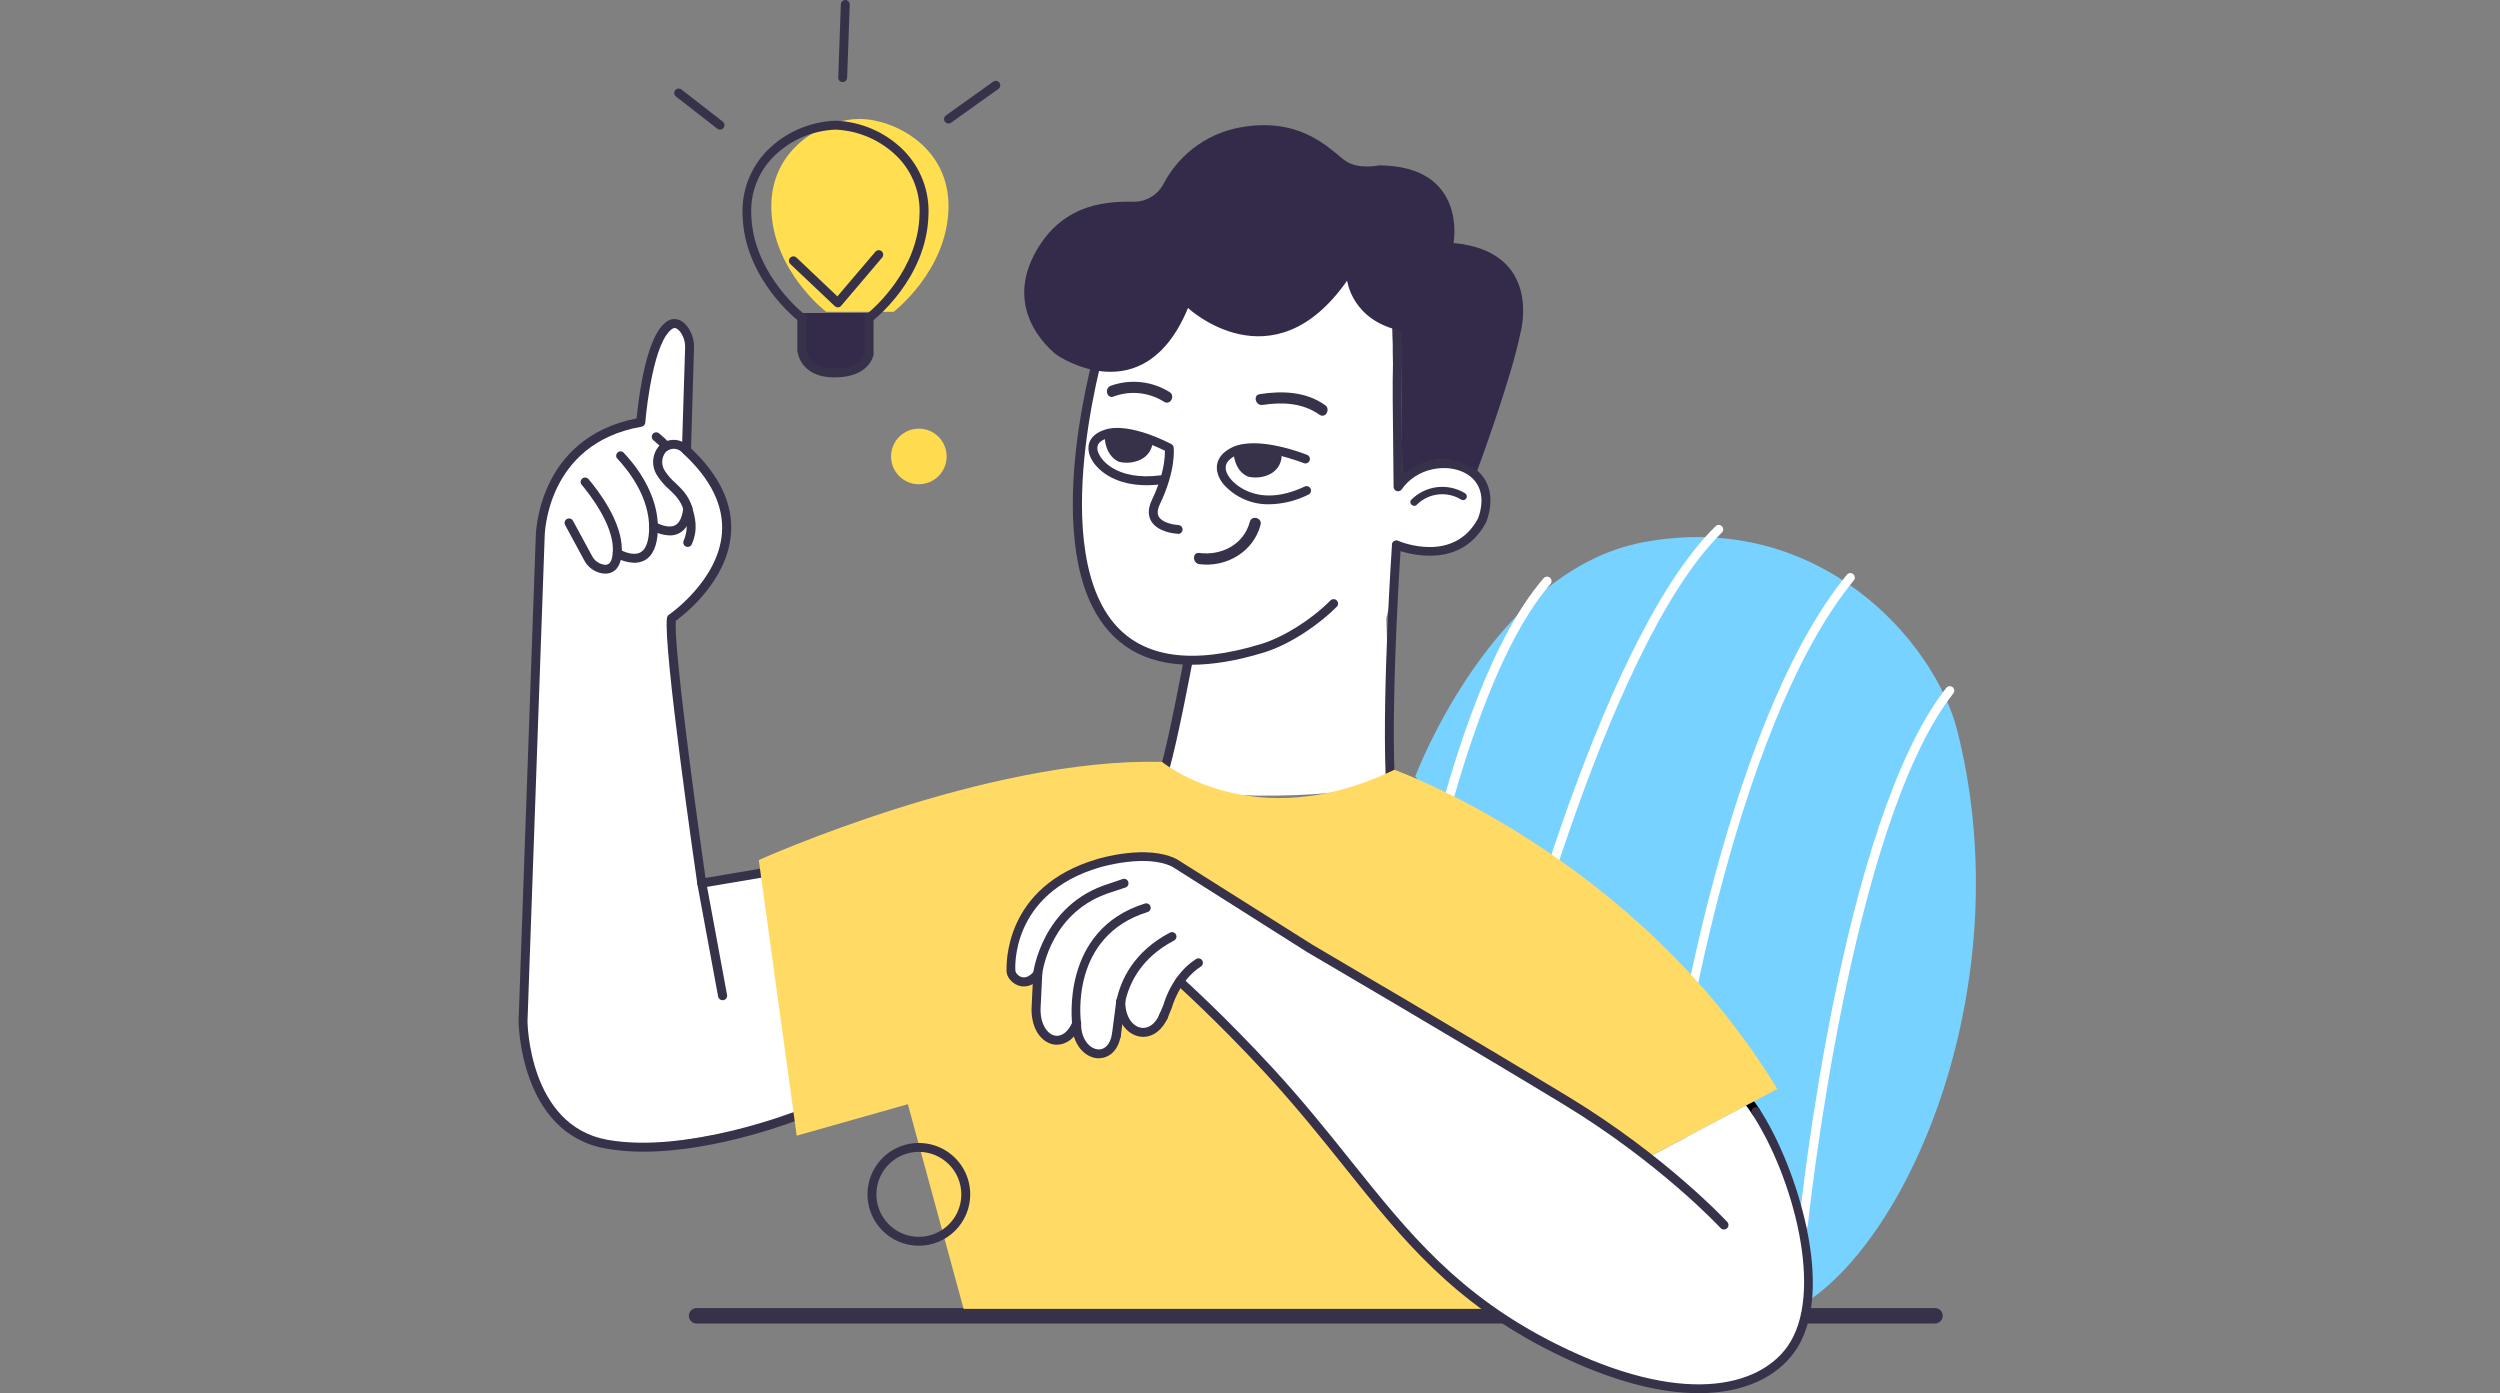 <svg width="323" height="180" viewBox="0 0 323 180" fill="none" xmlns="http://www.w3.org/2000/svg">
<rect x="0" y="0" width="323" height="180" fill="#808080" stroke="none"/>
<g clip-path="url(#clip0)">
<path d="M90.885 113.961L99.16 112.463L105 142.923C102.891 144.088 95.558 146.718 83.096 147.917C70.635 149.115 67.844 137.097 68.007 130.939L68.98 101.977C69.142 94.32 69.564 77.309 69.954 70.517C70.44 62.029 74.335 59.532 76.282 57.534C78.229 55.537 81.636 55.038 82.61 54.538C83.583 54.039 83.096 52.541 83.583 48.546C84.07 44.551 86.017 41.555 87.477 42.054C88.645 42.454 88.938 44.884 88.938 46.049L88.451 56.536C88.451 58.034 87.659 57.374 91.371 61.529C95.655 66.323 93.156 72.848 91.371 75.511L86.99 80.005V84L90.398 112.962L90.885 113.961Z" fill="white"/>
<path d="M250 169H90C89.448 169 89 169.448 89 170C89 170.552 89.448 171 90 171H250C250.552 171 251 170.552 251 170C251 169.448 250.552 169 250 169Z" fill="#37324A"/>
<path d="M182.857 100.304C182.857 100.304 192.8 73.703 212.348 70.049C235.034 65.823 249.999 82.904 252.896 94.457C260.844 126.037 247.571 158.528 233.74 168.002" fill="#78D2FF"/>
<path d="M232.998 158.85H232.937C232.785 158.835 232.645 158.76 232.549 158.642C232.452 158.524 232.407 158.372 232.422 158.22C232.641 156.1 237.896 106.09 251.462 88.874C251.509 88.815 251.567 88.765 251.634 88.728C251.7 88.691 251.772 88.667 251.848 88.658C251.923 88.649 251.999 88.655 252.072 88.676C252.145 88.697 252.213 88.731 252.273 88.778C252.332 88.825 252.382 88.883 252.419 88.949C252.456 89.016 252.48 89.088 252.489 89.164C252.498 89.239 252.492 89.315 252.471 89.388C252.451 89.461 252.416 89.529 252.369 89.589C239.007 106.539 233.62 157.821 233.57 158.336C233.555 158.477 233.488 158.608 233.383 158.703C233.277 158.798 233.14 158.85 232.998 158.85Z" fill="white"/>
<path d="M216.159 142.15H216.067C215.915 142.129 215.778 142.048 215.686 141.925C215.594 141.803 215.554 141.649 215.575 141.497C215.64 141.029 222.356 94.142 238.607 74.264C238.654 74.203 238.713 74.152 238.78 74.114C238.847 74.076 238.921 74.052 238.998 74.044C239.074 74.035 239.152 74.042 239.226 74.064C239.3 74.085 239.369 74.122 239.428 74.171C239.488 74.219 239.537 74.28 239.573 74.348C239.609 74.416 239.631 74.491 239.637 74.568C239.644 74.644 239.635 74.722 239.611 74.795C239.587 74.868 239.549 74.936 239.498 74.994C223.451 94.638 216.781 141.201 216.716 141.67C216.694 141.803 216.626 141.924 216.525 142.012C216.423 142.099 216.293 142.149 216.159 142.15Z" fill="white"/>
<path d="M193.825 135.757C193.779 135.763 193.733 135.763 193.687 135.757C193.539 135.72 193.412 135.626 193.333 135.496C193.254 135.366 193.23 135.21 193.264 135.062C193.783 132.929 206.012 83.3 221.672 67.971C221.782 67.87 221.927 67.816 222.076 67.82C222.226 67.823 222.368 67.885 222.472 67.992C222.577 68.099 222.636 68.242 222.637 68.391C222.638 68.541 222.581 68.685 222.478 68.793C207.053 83.895 194.509 134.804 194.386 135.319C194.355 135.444 194.282 135.555 194.181 135.634C194.079 135.713 193.954 135.757 193.825 135.757Z" fill="white"/>
<path d="M179.088 143.836H179.015C178.94 143.827 178.867 143.803 178.801 143.765C178.735 143.728 178.678 143.677 178.631 143.617C178.585 143.557 178.551 143.489 178.531 143.416C178.511 143.343 178.506 143.266 178.515 143.191C178.777 141.082 185.081 91.264 199.442 74.698C199.544 74.582 199.688 74.512 199.842 74.502C199.996 74.492 200.147 74.544 200.263 74.646C200.378 74.748 200.449 74.892 200.458 75.046C200.468 75.199 200.416 75.351 200.314 75.466C186.184 91.771 179.722 142.838 179.66 143.349C179.638 143.485 179.569 143.608 179.464 143.698C179.359 143.787 179.226 143.836 179.088 143.836Z" fill="white"/>
<path d="M150.501 99.5L153.501 85C153.501 85 158.001 85 161.501 83.934C163.549 83.78 173.001 79.888 178.501 70C182.093 68.159 179.111 79.888 179.111 79.888L179.234 83.934L179.318 89.189L179.603 99.248L178.731 100.658L173.94 102.164C173.94 102.164 170.182 102.855 162.479 102.797C153.021 102.736 150.501 99.5 150.501 99.5Z" fill="white"/>
<path d="M153.55 85.071C153.55 85.071 151.629 95.383 150.496 99.286L153.55 85.071Z" fill="white"/>
<path d="M150.501 99.89C150.446 99.89 150.392 99.882 150.339 99.867C150.194 99.823 150.073 99.724 150.001 99.591C149.928 99.458 149.912 99.301 149.955 99.156C151.066 95.314 152.975 85.079 152.994 84.976C153.022 84.825 153.109 84.692 153.235 84.606C153.361 84.519 153.516 84.487 153.666 84.515C153.817 84.543 153.95 84.629 154.036 84.755C154.123 84.881 154.156 85.037 154.128 85.187C154.051 85.61 152.187 95.56 151.054 99.475C151.019 99.594 150.946 99.699 150.846 99.774C150.746 99.849 150.625 99.889 150.501 99.89Z" fill="#37324A"/>
<path d="M180.421 70.426C180.421 70.426 188.105 73.71 191.513 67.198C194.275 59.534 184.309 57.567 180.613 62.892L180.498 51.497V49.061L180.533 47.005C180.498 46.856 180.533 43.775 180.46 43.636L180.16 32.879L143.185 41.611C142.686 41.973 126.454 95.014 163.136 83.722C166.318 82.75 169.964 80.296 172.269 77.99" fill="white"/>
<path d="M153.923 85.886C147.899 85.886 143.6 83.346 141.091 78.287C137.833 71.721 138.371 62.105 139.397 55.197C140.354 48.773 142.298 41.543 142.855 41.151C142.917 41.109 142.986 41.078 143.058 41.059L180.033 32.326C180.116 32.307 180.203 32.307 180.286 32.325C180.37 32.343 180.449 32.378 180.517 32.43C180.585 32.482 180.641 32.549 180.68 32.625C180.72 32.702 180.741 32.786 180.744 32.872L181.04 43.564C181.066 43.74 181.078 44.163 181.089 45.615C181.089 46.138 181.089 46.768 181.113 46.918C181.114 46.95 181.114 46.982 181.113 47.014L181.078 49.073V51.482L181.178 61.352C183.648 59.047 187.325 58.801 189.745 60.045C192.362 61.394 193.226 64.137 192.05 67.379C192.042 67.403 192.032 67.426 192.02 67.449C188.397 74.364 180.271 70.975 180.19 70.941C180.05 70.881 179.939 70.767 179.882 70.625C179.825 70.483 179.827 70.325 179.887 70.184C179.947 70.043 180.061 69.933 180.203 69.876C180.344 69.819 180.503 69.82 180.644 69.881C180.936 70.004 187.847 72.862 190.979 66.949C191.928 64.283 191.282 62.139 189.207 61.071C186.868 59.869 183.026 60.433 181.105 63.223C181.036 63.324 180.936 63.401 180.819 63.442C180.703 63.483 180.577 63.485 180.46 63.449C180.342 63.413 180.239 63.34 180.166 63.242C180.092 63.143 180.053 63.023 180.052 62.9L179.937 51.505V49.061L179.971 47.037C179.971 46.898 179.972 46.595 179.945 45.627C179.945 44.962 179.945 43.967 179.91 43.76C179.906 43.724 179.906 43.688 179.91 43.652L179.63 33.613L143.615 42.119C143.131 43.391 141.168 49.987 140.254 57.736C139.382 65.082 139.313 74.994 143.907 80.5C147.68 85.014 154.104 85.913 162.99 83.189C165.86 82.305 169.437 80.054 171.892 77.58C172 77.471 172.147 77.41 172.3 77.41C172.453 77.409 172.6 77.47 172.708 77.578C172.817 77.686 172.878 77.832 172.878 77.986C172.879 78.139 172.818 78.286 172.71 78.394C170.566 80.553 166.836 83.212 163.332 84.291C159.828 85.371 156.686 85.886 153.923 85.886Z" fill="#37324A"/>
<path d="M143.866 51.232C144.933 50.834 146.078 50.688 147.211 50.805C148.343 50.922 149.434 51.3 150.397 51.908C151.165 52.419 151.899 51.17 151.123 50.663C149.997 49.957 148.725 49.517 147.404 49.375C146.083 49.233 144.747 49.394 143.497 49.845C142.644 50.179 143.017 51.574 143.881 51.232H143.866Z" fill="#37324A"/>
<path d="M163.132 52.315C165.691 51.931 168.303 52.042 170.478 53.583C171.246 54.121 171.957 52.872 171.204 52.338C168.71 50.575 165.671 50.471 162.752 50.924C161.837 51.067 162.225 52.461 163.136 52.315H163.132Z" fill="#37324A"/>
<path d="M154.957 72.888C158.464 73.342 161.96 71.282 162.867 67.798C163.102 66.903 161.715 66.518 161.48 67.414C160.712 70.326 157.846 71.816 154.949 71.444C154.031 71.325 154.042 72.765 154.949 72.884L154.957 72.888Z" fill="#37324A"/>
<path d="M164.012 65.155C162.894 65.181 161.783 64.962 160.758 64.514C159.732 64.066 158.817 63.4 158.076 62.561C157.946 62.412 157.004 61.274 157.258 59.96C157.431 59.073 158.08 58.347 159.179 57.805C162.445 56.211 168.592 58.654 168.853 58.758C168.926 58.784 168.994 58.824 169.051 58.877C169.108 58.93 169.154 58.993 169.186 59.064C169.218 59.135 169.236 59.212 169.237 59.289C169.239 59.367 169.225 59.445 169.196 59.517C169.167 59.589 169.123 59.654 169.068 59.709C169.013 59.764 168.947 59.807 168.875 59.836C168.803 59.865 168.726 59.879 168.648 59.877C168.57 59.876 168.493 59.858 168.423 59.826C168.361 59.803 162.487 57.471 159.686 58.839C158.918 59.223 158.48 59.665 158.38 60.176C158.218 60.99 158.929 61.797 158.937 61.804L158.971 61.847C159.094 62.012 162.106 65.881 168.526 62.88C168.595 62.842 168.672 62.818 168.75 62.81C168.829 62.803 168.908 62.811 168.984 62.836C169.059 62.86 169.128 62.899 169.187 62.952C169.247 63.004 169.295 63.068 169.328 63.139C169.362 63.211 169.38 63.289 169.382 63.368C169.385 63.447 169.371 63.525 169.341 63.599C169.312 63.672 169.267 63.739 169.211 63.794C169.155 63.85 169.088 63.893 169.014 63.921C167.458 64.697 165.75 65.118 164.012 65.155Z" fill="#37324A"/>
<path d="M152.202 68.959H152.175C151.914 68.959 149.62 68.801 148.744 67.345C148.291 66.577 148.318 65.659 148.829 64.591C149.139 63.946 149.416 63.285 149.658 62.612C143.454 63.238 141.379 59.934 141.149 59.55C141.014 59.35 140.38 58.305 140.73 57.222C140.991 56.434 141.683 55.858 142.785 55.505C145.916 54.498 151.122 57.26 151.341 57.379C151.422 57.422 151.492 57.484 151.544 57.56C151.596 57.635 151.629 57.722 151.641 57.813C151.641 57.929 151.979 60.699 149.87 65.113C149.536 65.812 149.486 66.369 149.731 66.777C150.204 67.568 151.691 67.806 152.225 67.833C152.378 67.836 152.523 67.9 152.629 68.01C152.735 68.12 152.793 68.268 152.79 68.421C152.787 68.574 152.723 68.719 152.613 68.825C152.502 68.931 152.355 68.989 152.202 68.986V68.959ZM144.376 56.415C143.957 56.408 143.54 56.465 143.139 56.584C142.409 56.818 141.967 57.149 141.825 57.564C141.617 58.182 142.109 58.893 142.113 58.901L142.151 58.966C142.224 59.097 143.988 62.205 150.039 61.406C150.343 60.376 150.502 59.309 150.511 58.236C149.601 57.779 146.654 56.415 144.376 56.415Z" fill="#37324A"/>
<path d="M159.367 58.24C159.367 58.24 163.551 56.995 165.591 58.97C165.563 59.456 165.405 59.925 165.135 60.33C164.865 60.736 164.492 61.062 164.054 61.275C163.192 61.693 162.213 61.803 161.28 61.586C161.28 61.586 159.459 61.052 159.367 58.24Z" fill="#37324A"/>
<path d="M183.026 65.235C183.767 64.486 184.741 64.01 185.788 63.886C186.835 63.762 187.893 63.996 188.789 64.551C188.899 64.616 189.03 64.635 189.154 64.602C189.277 64.57 189.383 64.49 189.448 64.38C189.512 64.27 189.531 64.139 189.499 64.016C189.467 63.892 189.387 63.786 189.277 63.722C188.198 63.066 186.931 62.791 185.677 62.94C184.424 63.089 183.256 63.654 182.361 64.544C181.912 64.97 182.592 65.646 183.041 65.224L183.026 65.235Z" fill="#37324A"/>
<path d="M142.713 56.307C142.713 56.307 146.897 55.066 148.937 57.041C148.912 57.53 148.756 58.004 148.486 58.412C148.215 58.821 147.84 59.15 147.4 59.365C146.537 59.783 145.557 59.893 144.622 59.676C144.622 59.676 142.805 59.123 142.713 56.307Z" fill="#37324A"/>
<path d="M179.595 100.012C179.161 88.517 180.421 70.43 180.421 70.43L179.595 100.012Z" fill="white"/>
<path d="M179.595 100.589C179.446 100.588 179.303 100.529 179.195 100.426C179.088 100.322 179.025 100.181 179.019 100.032C178.592 88.64 179.833 70.564 179.845 70.384C179.857 70.232 179.928 70.091 180.043 69.991C180.158 69.891 180.308 69.84 180.46 69.85C180.535 69.855 180.609 69.874 180.677 69.908C180.745 69.942 180.805 69.988 180.855 70.046C180.905 70.103 180.942 70.169 180.966 70.241C180.99 70.313 180.999 70.389 180.994 70.465C180.994 70.645 179.745 88.66 180.171 99.989C180.177 100.142 180.121 100.29 180.018 100.403C179.914 100.515 179.771 100.582 179.618 100.589H179.595Z" fill="#37324A"/>
<path d="M130.896 125.192L131.36 121.926L132.694 118.388L135.275 115.176L138.26 113.324L142.579 111.726L145.898 111.119L148.757 111.05L151.15 111.461L152.902 112.59L157.343 115.456L163.901 119.46L175.738 126.763L192.716 136.698L205.621 144.286L213.063 149.642L213.374 149.307L226.379 142.423V143.406L228.665 147.021L230.543 151.059L231.742 154.624L233.021 159.565L233.84 167.61L232.241 172.931L228.265 177.418L223.309 179.554L216.697 179.274L208.644 177.445L198.336 172.612L192.009 168.859L183.595 160.96L172.292 148.093L167.405 142.4L163.133 136.956L158.784 132.192L155.399 128.888L152.376 126.494L150.789 128.734L150.255 131.592L149.156 133.083L146.359 132.879L144.926 130.793L144.807 130.013L144.162 132.741L143.774 134.885L142.629 135.826L140.819 135.661L139.609 134.251L139.11 132.63L137.945 133.702L135.932 134.082L134.33 133.045L133.946 130.163L134.203 125.956L133.089 126.448L131.714 126.736L130.896 125.795V125.192Z" fill="white"/>
<path d="M181.17 61.471C181.17 61.471 185.373 57.168 190.848 60.829C190.848 60.829 195.247 48.969 196.434 43.053C196.434 43.053 199.477 32.492 187.797 31.397C187.797 31.397 189.668 21.439 178.17 21.362C178.17 21.362 175.657 21.919 173.982 20.881C172.307 19.844 168.726 15.226 160.962 16.344C158.739 16.631 156.618 17.445 154.775 18.72C152.932 19.995 151.421 21.692 150.369 23.671C150.017 24.382 149.475 24.982 148.802 25.404C148.129 25.826 147.352 26.053 146.558 26.06C143.819 26.06 137.315 25.811 133.615 32.91C129.5 40.794 136.585 45.892 136.585 45.892C136.585 45.892 147.78 53.603 153.489 39.791C153.489 39.791 164.423 50.026 174.051 36.253C174.051 36.253 174.658 41.42 181.016 42.734L181.17 61.471Z" fill="#342B4B"/>
<path d="M83.136 148.797C81.492 148.808 79.85 148.67 78.23 148.386C67.127 146.377 67 132.066 67 131.92L69.217 69.37C69.217 69.266 69.294 56.611 82.252 54.056C82.421 52.262 83.163 45.604 85.084 42.681C85.706 41.739 86.379 41.244 87.082 41.213C87.501 41.213 88.13 41.34 88.761 42.131C89.386 42.942 89.707 43.947 89.667 44.97L89.283 57.937C92.994 61.44 94.731 65.144 94.443 68.948C93.982 75.041 88.519 79.321 87.312 80.208C87.078 83.827 89.663 103.04 91.154 113.433L98.888 112.123C98.964 112.11 99.041 112.112 99.116 112.13C99.191 112.147 99.261 112.179 99.323 112.223C99.386 112.268 99.439 112.324 99.48 112.39C99.52 112.455 99.548 112.527 99.56 112.603C99.573 112.678 99.57 112.756 99.553 112.831C99.536 112.905 99.504 112.976 99.459 113.038C99.415 113.101 99.358 113.154 99.293 113.195C99.228 113.235 99.156 113.263 99.08 113.275L90.758 114.685C90.606 114.709 90.45 114.672 90.324 114.581C90.262 114.536 90.21 114.479 90.17 114.413C90.13 114.347 90.105 114.273 90.094 114.197C89.913 112.952 85.66 83.67 86.171 79.832C86.182 79.75 86.21 79.672 86.253 79.603C86.296 79.533 86.353 79.474 86.421 79.428C86.482 79.386 92.814 75.022 93.275 68.871C93.536 65.378 91.869 61.936 88.311 58.64C88.244 58.584 88.191 58.514 88.155 58.435C88.119 58.356 88.101 58.27 88.104 58.182L88.515 44.951C88.551 44.202 88.324 43.464 87.873 42.865C87.692 42.638 87.416 42.362 87.147 42.381C86.878 42.4 86.456 42.73 86.06 43.334C84.043 46.384 83.37 54.521 83.37 54.606C83.359 54.733 83.306 54.853 83.22 54.947C83.134 55.042 83.02 55.105 82.894 55.128C70.458 57.299 70.369 69.266 70.369 69.389L68.153 131.939C68.153 132.054 68.283 145.386 78.43 147.253C88.78 149.139 103.049 143.495 103.191 143.438C103.262 143.406 103.338 143.388 103.416 143.386C103.494 143.384 103.571 143.398 103.643 143.427C103.716 143.456 103.781 143.499 103.836 143.554C103.891 143.609 103.935 143.675 103.964 143.747C103.993 143.819 104.007 143.896 104.006 143.974C104.004 144.052 103.987 144.129 103.955 144.2C103.923 144.271 103.876 144.334 103.819 144.387C103.762 144.439 103.694 144.48 103.621 144.506C103.114 144.709 92.779 148.797 83.136 148.797Z" fill="#37324A"/>
<path d="M226.866 144.213C226.771 144.213 226.677 144.19 226.593 144.144C226.509 144.098 226.438 144.032 226.386 143.952C226.002 143.38 225.637 142.861 225.276 142.415C225.223 142.357 225.184 142.289 225.159 142.214C225.134 142.14 225.124 142.061 225.131 141.983C225.137 141.905 225.16 141.829 225.197 141.76C225.234 141.691 225.284 141.63 225.345 141.581C225.407 141.532 225.477 141.496 225.553 141.476C225.628 141.455 225.707 141.45 225.785 141.461C225.863 141.471 225.937 141.498 226.004 141.539C226.071 141.579 226.129 141.633 226.175 141.697C226.559 142.177 226.943 142.727 227.35 143.326C227.407 143.413 227.439 143.514 227.443 143.618C227.447 143.722 227.423 143.825 227.373 143.917C227.324 144.009 227.251 144.085 227.161 144.139C227.072 144.192 226.97 144.221 226.866 144.221V144.213Z" fill="black"/>
<path d="M102.934 146.729L98.035 111.119C98.035 111.119 127.556 97.822 150.139 98.441C150.139 98.441 162.026 108.238 180.145 99.455C180.145 99.455 211.264 110.489 229.628 140.694L212.931 149.53L179.057 128.016L165.392 119.886L156.816 114.68L149.682 110.647L146.728 110.416L136.789 113.601L132.113 118.515L130.595 122.898L130.795 126.229L132.455 126.955L133.849 126.398L133.657 129.856L133.915 132.607L135.429 134.19L137.488 134.386L138.809 133.171L139.536 134.904L141.145 136.264L143.324 135.784L144.376 133.924L144.73 131.581L146.267 132.833L148.499 133.602L150.804 131.723L151.13 129.176L152.222 126.932L154.281 128.53L160.497 134.512L168.292 143.76L176.656 154.021L184.982 163.388L191.678 169.105H124.5L117.295 142.661L102.934 146.729Z" fill="#FFDB65"/>
<path d="M222.729 158.851C222.649 158.851 222.571 158.835 222.498 158.803C222.425 158.771 222.36 158.725 222.306 158.666C222.229 158.582 214.472 150.245 201.944 142.65C189.354 135.008 169.157 123.167 168.953 123.056L151.522 112.018C148.153 110.243 142.141 112.049 142.079 112.068C130.427 115.491 131.176 125.288 131.187 125.388V125.457C131.245 125.637 131.345 125.801 131.479 125.934C131.612 126.068 131.776 126.168 131.956 126.226C132.632 126.456 133.239 125.926 133.635 125.457C133.682 125.398 133.741 125.35 133.808 125.314C133.874 125.277 133.947 125.255 134.022 125.247C134.098 125.239 134.174 125.246 134.246 125.268C134.319 125.289 134.386 125.325 134.445 125.373C134.504 125.42 134.553 125.479 134.589 125.546C134.625 125.612 134.647 125.685 134.655 125.76C134.663 125.836 134.656 125.912 134.635 125.984C134.613 126.057 134.577 126.125 134.53 126.183C133.308 127.685 132.121 127.532 131.521 127.309C130.699 127.002 130.046 126.187 130.046 125.48C130.046 124.773 129.589 114.565 141.76 110.992C142.018 110.912 148.291 109.022 152.091 111.035L152.129 111.058L169.579 122.065C169.768 122.176 189.969 134.017 202.57 141.658C215.248 149.342 223.09 157.794 223.166 157.879C223.243 157.961 223.293 158.064 223.312 158.174C223.331 158.285 223.317 158.399 223.272 158.501C223.227 158.604 223.153 158.692 223.06 158.753C222.966 158.814 222.856 158.847 222.744 158.847L222.729 158.851Z" fill="#37324A"/>
<path d="M144.222 134.382H144.145C144.07 134.373 143.998 134.348 143.932 134.311C143.867 134.273 143.809 134.223 143.763 134.163C143.717 134.103 143.683 134.034 143.664 133.961C143.644 133.888 143.64 133.812 143.65 133.737L144.222 129.318C144.232 129.243 144.256 129.17 144.294 129.103C144.332 129.037 144.382 128.979 144.443 128.932C144.503 128.886 144.572 128.851 144.645 128.831C144.719 128.811 144.796 128.806 144.872 128.815C144.947 128.825 145.02 128.849 145.087 128.887C145.153 128.925 145.211 128.975 145.258 129.036C145.304 129.096 145.339 129.165 145.359 129.238C145.379 129.312 145.384 129.389 145.375 129.464L144.802 133.883C144.784 134.023 144.715 134.151 144.608 134.244C144.501 134.336 144.364 134.385 144.222 134.382Z" fill="#37324A"/>
<path d="M147.7 133.96C147.513 133.959 147.326 133.94 147.143 133.902C145.694 133.614 144.23 132.104 144.23 129.392C144.23 129.239 144.291 129.092 144.399 128.984C144.507 128.876 144.654 128.815 144.807 128.815C144.96 128.815 145.106 128.876 145.214 128.984C145.322 129.092 145.383 129.239 145.383 129.392C145.383 131.451 146.382 132.577 147.369 132.773C148.357 132.969 149.29 132.288 149.828 130.998C149.887 130.856 150 130.745 150.142 130.687C150.283 130.629 150.442 130.629 150.583 130.688C150.724 130.747 150.836 130.86 150.894 131.002C150.952 131.143 150.951 131.302 150.892 131.443C150.232 133.022 149.017 133.96 147.7 133.96Z" fill="#37324A"/>
<path d="M150.297 131.942C150.219 131.942 150.142 131.926 150.07 131.896C149.999 131.867 149.934 131.823 149.88 131.768C149.826 131.713 149.783 131.648 149.755 131.576C149.727 131.505 149.713 131.428 149.715 131.351C149.717 131.273 149.735 131.198 149.767 131.127L150.32 129.817C150.443 129.364 151.496 125.852 154.527 123.908C154.591 123.868 154.662 123.84 154.737 123.826C154.811 123.813 154.888 123.815 154.962 123.831C155.036 123.847 155.106 123.878 155.168 123.921C155.23 123.964 155.283 124.019 155.324 124.083C155.365 124.147 155.393 124.218 155.406 124.293C155.42 124.368 155.418 124.444 155.402 124.518C155.386 124.592 155.355 124.662 155.312 124.724C155.268 124.787 155.213 124.84 155.149 124.88C152.349 126.675 151.43 130.113 151.423 130.148C151.416 130.175 151.407 130.202 151.396 130.228L150.827 131.577C150.785 131.684 150.712 131.775 150.618 131.84C150.523 131.905 150.412 131.941 150.297 131.942Z" fill="#37324A"/>
<path d="M139.098 132.826C138.959 132.825 138.824 132.775 138.719 132.684C138.614 132.593 138.545 132.468 138.525 132.33C138.525 132.207 136.946 120.147 147.922 116.736C147.995 116.713 148.071 116.705 148.146 116.712C148.222 116.719 148.295 116.741 148.362 116.776C148.429 116.812 148.489 116.86 148.537 116.918C148.586 116.977 148.622 117.044 148.645 117.116C148.667 117.189 148.675 117.265 148.668 117.34C148.661 117.416 148.639 117.489 148.604 117.556C148.569 117.623 148.521 117.683 148.462 117.731C148.404 117.78 148.337 117.816 148.264 117.838C138.229 120.954 139.612 131.715 139.666 132.161C139.677 132.236 139.673 132.312 139.654 132.386C139.636 132.459 139.603 132.528 139.558 132.589C139.512 132.649 139.455 132.7 139.39 132.739C139.325 132.778 139.253 132.803 139.178 132.814L139.098 132.826Z" fill="#37324A"/>
<path d="M136.539 134.977C136.374 134.977 136.209 134.962 136.047 134.931C134.664 134.65 133.273 133.144 133.273 130.394L133.489 125.783C133.491 125.771 133.491 125.758 133.489 125.745C133.489 125.657 134.614 116.836 143.259 114.181L145.034 113.574C145.178 113.523 145.337 113.532 145.476 113.598C145.614 113.664 145.72 113.783 145.771 113.927C145.822 114.072 145.814 114.231 145.747 114.369C145.681 114.508 145.562 114.614 145.418 114.665L143.635 115.257C135.813 117.658 134.722 125.311 134.657 125.841L134.438 130.421C134.438 132.48 135.398 133.621 136.289 133.798C137.181 133.974 138.037 133.294 138.568 132.026C138.593 131.952 138.634 131.884 138.687 131.826C138.741 131.768 138.805 131.721 138.877 131.689C138.949 131.657 139.027 131.64 139.106 131.639C139.185 131.638 139.263 131.653 139.335 131.684C139.408 131.715 139.474 131.76 139.528 131.817C139.583 131.873 139.625 131.941 139.652 132.015C139.68 132.089 139.692 132.167 139.688 132.246C139.683 132.325 139.663 132.402 139.628 132.472C138.844 134.328 137.611 134.977 136.539 134.977Z" fill="#37324A"/>
<path d="M141.963 136.729H141.752C140.184 136.594 138.521 134.981 138.521 132.257C138.521 132.104 138.581 131.958 138.689 131.849C138.797 131.741 138.944 131.681 139.097 131.681C139.25 131.681 139.396 131.741 139.504 131.849C139.612 131.958 139.673 132.104 139.673 132.257C139.673 134.293 140.795 135.488 141.848 135.58C142.747 135.661 143.446 134.908 143.669 133.625C143.677 133.546 143.701 133.47 143.74 133.402C143.779 133.333 143.832 133.273 143.895 133.226C143.957 133.179 144.029 133.144 144.106 133.126C144.183 133.107 144.262 133.105 144.34 133.118C144.418 133.132 144.492 133.161 144.558 133.204C144.623 133.247 144.68 133.303 144.723 133.369C144.766 133.435 144.796 133.509 144.809 133.587C144.823 133.664 144.82 133.744 144.802 133.821C144.429 135.98 143.069 136.729 141.963 136.729Z" fill="#37324A"/>
<path d="M144.806 129.967C144.766 129.971 144.726 129.971 144.687 129.967C144.613 129.952 144.542 129.922 144.48 129.879C144.417 129.836 144.363 129.781 144.322 129.718C144.281 129.654 144.252 129.583 144.238 129.509C144.224 129.434 144.225 129.358 144.241 129.284C144.794 126.64 146.446 122.967 151.157 120.493C151.224 120.458 151.297 120.437 151.372 120.43C151.448 120.423 151.524 120.431 151.596 120.454C151.668 120.477 151.735 120.513 151.793 120.562C151.852 120.611 151.899 120.67 151.935 120.737C151.97 120.804 151.991 120.878 151.998 120.953C152.005 121.029 151.996 121.105 151.974 121.177C151.951 121.249 151.914 121.316 151.866 121.374C151.817 121.432 151.758 121.48 151.691 121.515C147.372 123.778 145.862 127.117 145.363 129.518C145.334 129.644 145.263 129.757 145.162 129.839C145.061 129.92 144.936 129.966 144.806 129.967Z" fill="#37324A"/>
<path d="M219.463 180C214.491 180 208.21 178.498 200.584 174.691C187.69 168.252 181.224 160.172 173.736 150.813C170.663 146.971 167.462 142.976 163.551 138.734C157.316 131.973 152.079 127.274 152.026 127.228C151.912 127.126 151.843 126.983 151.834 126.83C151.825 126.677 151.878 126.527 151.98 126.413C152.081 126.299 152.225 126.23 152.377 126.222C152.53 126.213 152.68 126.265 152.794 126.367C152.844 126.417 158.119 131.147 164.397 137.954C168.335 142.223 171.535 146.226 174.631 150.095C182.039 159.346 188.432 167.333 201.083 173.653C217.365 181.783 227.154 179.189 230.889 174.037C235.845 167.21 231.599 151.904 226.371 143.936C226.286 143.808 226.257 143.652 226.288 143.502C226.319 143.353 226.408 143.221 226.536 143.137C226.664 143.053 226.82 143.023 226.97 143.054C227.119 143.085 227.251 143.174 227.335 143.302C231.984 150.391 237.462 166.949 231.818 174.714C229.632 177.764 225.525 180 219.463 180Z" fill="#37324A"/>
<path d="M88.857 70.664C88.778 70.664 88.699 70.648 88.626 70.618C88.556 70.588 88.492 70.543 88.439 70.488C88.386 70.433 88.344 70.368 88.317 70.296C88.289 70.224 88.276 70.148 88.279 70.071C88.281 69.995 88.299 69.919 88.33 69.85C89.022 68.267 88.657 67.03 88.303 65.835C88.282 65.762 88.275 65.686 88.283 65.611C88.291 65.535 88.314 65.462 88.35 65.396C88.386 65.329 88.435 65.27 88.494 65.223C88.553 65.175 88.621 65.14 88.693 65.118C88.766 65.097 88.842 65.09 88.918 65.098C88.993 65.106 89.066 65.129 89.132 65.165C89.199 65.201 89.258 65.25 89.305 65.309C89.353 65.368 89.388 65.436 89.41 65.508C89.794 66.772 90.248 68.344 89.383 70.311C89.341 70.415 89.268 70.505 89.174 70.568C89.08 70.631 88.97 70.665 88.857 70.664Z" fill="#37324A"/>
<path d="M88.856 66.254C88.733 66.254 88.612 66.215 88.513 66.142C88.414 66.068 88.342 65.965 88.307 65.846C87.922 64.632 87.219 63.956 86.459 63.234C85.834 62.697 85.296 62.068 84.864 61.367C84.507 60.791 84.343 60.117 84.395 59.442C84.448 58.767 84.714 58.126 85.156 57.613C85.635 57.129 86.283 56.848 86.965 56.831C87.646 56.814 88.307 57.061 88.81 57.521L89.071 57.759C89.161 57.866 89.209 58.002 89.206 58.141C89.204 58.281 89.15 58.414 89.056 58.518C88.963 58.621 88.835 58.687 88.696 58.703C88.557 58.719 88.418 58.684 88.303 58.604L88.053 58.378C87.775 58.117 87.406 57.974 87.025 57.98C86.644 57.986 86.279 58.139 86.009 58.408C85.74 58.743 85.582 59.153 85.558 59.582C85.535 60.011 85.647 60.436 85.879 60.798C86.259 61.397 86.726 61.935 87.265 62.396C88.065 63.165 88.967 64.006 89.425 65.512C89.469 65.658 89.453 65.816 89.381 65.951C89.309 66.086 89.187 66.186 89.04 66.231C88.98 66.247 88.918 66.255 88.856 66.254Z" fill="#37324A"/>
<path d="M78.2 74.114C78.059 74.113 77.919 74.102 77.781 74.079C77.293 73.991 76.832 73.793 76.432 73.499C76.032 73.205 75.705 72.824 75.476 72.385L73.013 67.832C72.977 67.766 72.954 67.693 72.947 67.617C72.939 67.542 72.946 67.466 72.967 67.393C72.989 67.321 73.025 67.253 73.072 67.194C73.12 67.135 73.179 67.087 73.245 67.05C73.312 67.014 73.385 66.992 73.46 66.984C73.536 66.976 73.612 66.983 73.684 67.005C73.757 67.026 73.825 67.062 73.883 67.11C73.942 67.157 73.991 67.216 74.027 67.283L76.501 71.843C76.646 72.125 76.853 72.371 77.107 72.561C77.36 72.752 77.654 72.882 77.965 72.942C78.089 72.98 78.22 72.987 78.347 72.963C78.474 72.939 78.594 72.884 78.695 72.804C79.006 72.542 79.183 71.897 79.187 70.987C79.21 67.69 76.075 63.725 75.115 62.588C75.036 62.47 75.004 62.327 75.025 62.186C75.045 62.046 75.117 61.918 75.226 61.827C75.335 61.736 75.473 61.689 75.615 61.694C75.757 61.699 75.892 61.756 75.994 61.854C77.308 63.391 80.363 67.413 80.34 71.006C80.34 72.312 80.036 73.192 79.441 73.695C79.091 73.98 78.65 74.129 78.2 74.114Z" fill="#37324A"/>
<path d="M81.93 72.709C81.054 72.67 80.2 72.417 79.445 71.971C79.314 71.889 79.222 71.758 79.187 71.608C79.153 71.458 79.18 71.3 79.262 71.17C79.344 71.039 79.475 70.947 79.625 70.913C79.775 70.879 79.933 70.905 80.063 70.987C80.509 71.256 81.85 71.852 82.733 71.371C83.617 70.891 83.824 69.535 83.863 68.463C84.009 64.16 80.974 60.537 79.679 59.166C79.616 59.054 79.593 58.925 79.612 58.798C79.632 58.671 79.693 58.555 79.786 58.467C79.879 58.379 79.998 58.324 80.126 58.311C80.253 58.299 80.381 58.329 80.49 58.398C81.903 59.857 85.177 63.776 84.996 68.528C84.919 70.526 84.335 71.833 83.256 72.409C82.845 72.616 82.39 72.719 81.93 72.709Z" fill="#37324A"/>
<path d="M86.075 58.209C85.997 58.209 85.92 58.194 85.848 58.164C85.776 58.133 85.711 58.089 85.657 58.032C85.27 57.621 84.857 57.236 84.42 56.88C84.301 56.783 84.225 56.643 84.21 56.49C84.195 56.338 84.24 56.186 84.337 56.067C84.434 55.948 84.574 55.873 84.726 55.858C84.879 55.842 85.031 55.888 85.15 55.984C85.622 56.373 86.071 56.79 86.494 57.233C86.599 57.344 86.656 57.492 86.651 57.645C86.647 57.798 86.582 57.943 86.471 58.047C86.365 58.151 86.223 58.209 86.075 58.209Z" fill="#37324A"/>
<path d="M86.501 69.177C85.678 69.144 84.877 68.905 84.169 68.482C84.1 68.445 84.039 68.394 83.99 68.333C83.941 68.271 83.906 68.2 83.885 68.124C83.865 68.048 83.86 67.969 83.871 67.891C83.882 67.814 83.91 67.739 83.951 67.672C83.992 67.605 84.046 67.547 84.111 67.502C84.175 67.457 84.248 67.426 84.325 67.41C84.402 67.394 84.481 67.394 84.558 67.41C84.635 67.426 84.708 67.457 84.773 67.502C85.157 67.745 86.371 68.271 87.189 67.887C87.781 67.595 88.15 66.834 88.284 65.624C88.301 65.471 88.378 65.331 88.498 65.235C88.618 65.139 88.771 65.094 88.924 65.111C89.077 65.128 89.217 65.204 89.313 65.325C89.409 65.445 89.454 65.598 89.437 65.751C89.26 67.379 88.668 68.44 87.696 68.924C87.323 69.099 86.914 69.186 86.501 69.177Z" fill="#37324A"/>
<path d="M93.348 129.23C93.213 129.229 93.084 129.181 92.981 129.095C92.878 129.008 92.808 128.889 92.783 128.757L90.094 114.204C90.08 114.129 90.081 114.051 90.097 113.976C90.113 113.9 90.144 113.829 90.188 113.766C90.231 113.702 90.287 113.648 90.352 113.607C90.416 113.565 90.489 113.536 90.564 113.522C90.64 113.508 90.718 113.51 90.793 113.526C90.868 113.542 90.939 113.573 91.003 113.616C91.066 113.66 91.12 113.716 91.162 113.78C91.204 113.845 91.232 113.917 91.246 113.993L93.936 128.546C93.949 128.62 93.948 128.697 93.933 128.771C93.917 128.845 93.887 128.915 93.844 128.978C93.802 129.04 93.747 129.094 93.683 129.135C93.62 129.176 93.549 129.204 93.475 129.218C93.433 129.227 93.39 129.231 93.348 129.23Z" fill="#37324A"/>
<path d="M115.462 40.282C115.462 40.282 122.324 35.03 122.543 26.985C122.762 18.94 115.462 15.402 111.109 15.367C106.756 15.333 99.457 18.944 99.656 26.985C99.856 35.026 106.737 40.282 106.737 40.282H115.462Z" fill="#FFDE4F"/>
<path d="M112.496 41.643H103.391L103.237 41.524C102.949 41.301 96.157 36.011 95.938 27.789C95.867 26.266 96.109 24.745 96.648 23.319C97.187 21.894 98.012 20.593 99.073 19.498C101.423 17.11 104.599 15.713 107.948 15.595C111.296 15.713 114.472 17.11 116.822 19.498C117.883 20.593 118.708 21.894 119.247 23.319C119.786 24.745 120.028 26.266 119.957 27.789C119.735 36.011 112.942 41.301 112.658 41.524L112.496 41.643ZM103.791 40.49H112.097C113.077 39.676 118.628 34.777 118.801 27.758C118.873 26.389 118.661 25.019 118.178 23.735C117.694 22.452 116.95 21.283 115.993 20.301C113.848 18.141 110.966 16.871 107.925 16.747C104.89 16.876 102.015 18.145 99.876 20.301C98.918 21.283 98.174 22.452 97.69 23.735C97.207 25.019 96.995 26.389 97.067 27.758C97.275 34.793 102.811 39.679 103.791 40.49Z" fill="#37324A"/>
<path d="M108.235 39.706C108.092 39.703 107.954 39.647 107.851 39.548L102.099 34.104C101.993 33.998 101.933 33.854 101.932 33.704C101.93 33.553 101.987 33.409 102.091 33.3C102.195 33.191 102.337 33.127 102.487 33.122C102.637 33.116 102.783 33.17 102.895 33.27L108.189 38.292L113.095 32.529C113.143 32.471 113.203 32.423 113.27 32.388C113.337 32.353 113.41 32.332 113.486 32.325C113.561 32.319 113.637 32.328 113.709 32.35C113.781 32.374 113.848 32.411 113.906 32.46C114.021 32.559 114.093 32.701 114.106 32.853C114.119 33.005 114.072 33.157 113.975 33.274L108.673 39.514C108.623 39.574 108.561 39.623 108.491 39.658C108.42 39.693 108.344 39.713 108.266 39.717L108.235 39.706Z" fill="#37324A"/>
<path d="M103.587 40.44V45.258C103.587 45.258 103.737 48.185 107.813 48.185C111.889 48.185 112.285 45.719 112.285 45.719V40.425" fill="#342B4B"/>
<path d="M107.824 48.762C103.244 48.762 103.018 45.304 103.014 45.304V40.44H104.166V45.258C104.166 45.324 104.37 47.609 107.824 47.609C111.093 47.609 111.643 45.95 111.708 45.688V40.452H112.861V45.831C112.837 45.946 112.334 48.762 107.824 48.762Z" fill="#37324A"/>
<path d="M93.025 16.747C92.896 16.748 92.77 16.705 92.668 16.624L87.332 12.471C87.211 12.377 87.132 12.239 87.114 12.087C87.095 11.935 87.137 11.781 87.232 11.661C87.326 11.54 87.464 11.461 87.616 11.443C87.768 11.424 87.922 11.466 88.042 11.561L93.379 15.714C93.474 15.787 93.545 15.889 93.58 16.004C93.614 16.12 93.612 16.243 93.573 16.358C93.534 16.472 93.46 16.571 93.362 16.641C93.264 16.71 93.146 16.748 93.025 16.747Z" fill="#37324A"/>
<path d="M108.877 10.604H108.854C108.778 10.601 108.704 10.584 108.635 10.553C108.566 10.521 108.504 10.477 108.453 10.421C108.401 10.366 108.361 10.301 108.335 10.23C108.309 10.159 108.297 10.084 108.3 10.008L108.635 0.557C108.64 0.405 108.705 0.26 108.817 0.156C108.929 0.051 109.077 -0.005 109.23 0C109.383 0.005 109.527 0.071 109.632 0.183C109.736 0.294 109.792 0.443 109.787 0.596L109.449 10.051C109.444 10.199 109.382 10.34 109.275 10.443C109.168 10.546 109.025 10.604 108.877 10.604Z" fill="#37324A"/>
<path d="M122.546 15.959C122.455 15.96 122.365 15.939 122.283 15.897C122.202 15.856 122.131 15.795 122.078 15.721C121.989 15.596 121.953 15.441 121.979 15.29C122.004 15.139 122.088 15.004 122.212 14.914L128.302 10.565C128.363 10.517 128.433 10.482 128.509 10.462C128.584 10.442 128.662 10.437 128.739 10.448C128.817 10.459 128.891 10.486 128.957 10.527C129.024 10.567 129.081 10.621 129.127 10.684C129.172 10.748 129.204 10.819 129.22 10.896C129.237 10.972 129.238 11.05 129.223 11.127C129.209 11.203 129.179 11.276 129.135 11.341C129.092 11.405 129.036 11.46 128.97 11.503L122.881 15.852C122.784 15.922 122.667 15.96 122.546 15.959Z" fill="#37324A"/>
<path d="M118.716 62.565C120.7 62.565 122.308 60.957 122.308 58.973C122.308 56.989 120.7 55.381 118.716 55.381C116.732 55.381 115.124 56.989 115.124 58.973C115.124 60.957 116.732 62.565 118.716 62.565Z" fill="#FFDB4F"/>
<path d="M118.716 160.948C117.403 160.948 116.119 160.559 115.028 159.83C113.936 159.1 113.085 158.063 112.583 156.85C112.08 155.637 111.949 154.302 112.205 153.015C112.461 151.727 113.093 150.544 114.022 149.615C114.95 148.687 116.133 148.055 117.421 147.798C118.709 147.542 120.043 147.674 121.257 148.176C122.47 148.679 123.506 149.53 124.236 150.621C124.965 151.713 125.355 152.997 125.355 154.31C125.353 156.07 124.653 157.757 123.408 159.002C122.164 160.246 120.476 160.946 118.716 160.948ZM118.716 148.823C117.631 148.823 116.57 149.145 115.668 149.748C114.766 150.351 114.063 151.208 113.647 152.21C113.232 153.213 113.123 154.316 113.335 155.38C113.547 156.444 114.069 157.422 114.837 158.189C115.604 158.956 116.581 159.479 117.646 159.69C118.71 159.902 119.813 159.794 120.815 159.378C121.818 158.963 122.675 158.26 123.278 157.358C123.88 156.455 124.202 155.395 124.202 154.31C124.201 152.855 123.623 151.46 122.594 150.431C121.566 149.403 120.171 148.824 118.716 148.823Z" fill="#37324A"/>
</g>
<defs>
<clipPath id="clip0">
<rect width="323" height="180" fill="white"/>
</clipPath>
</defs>
</svg>
